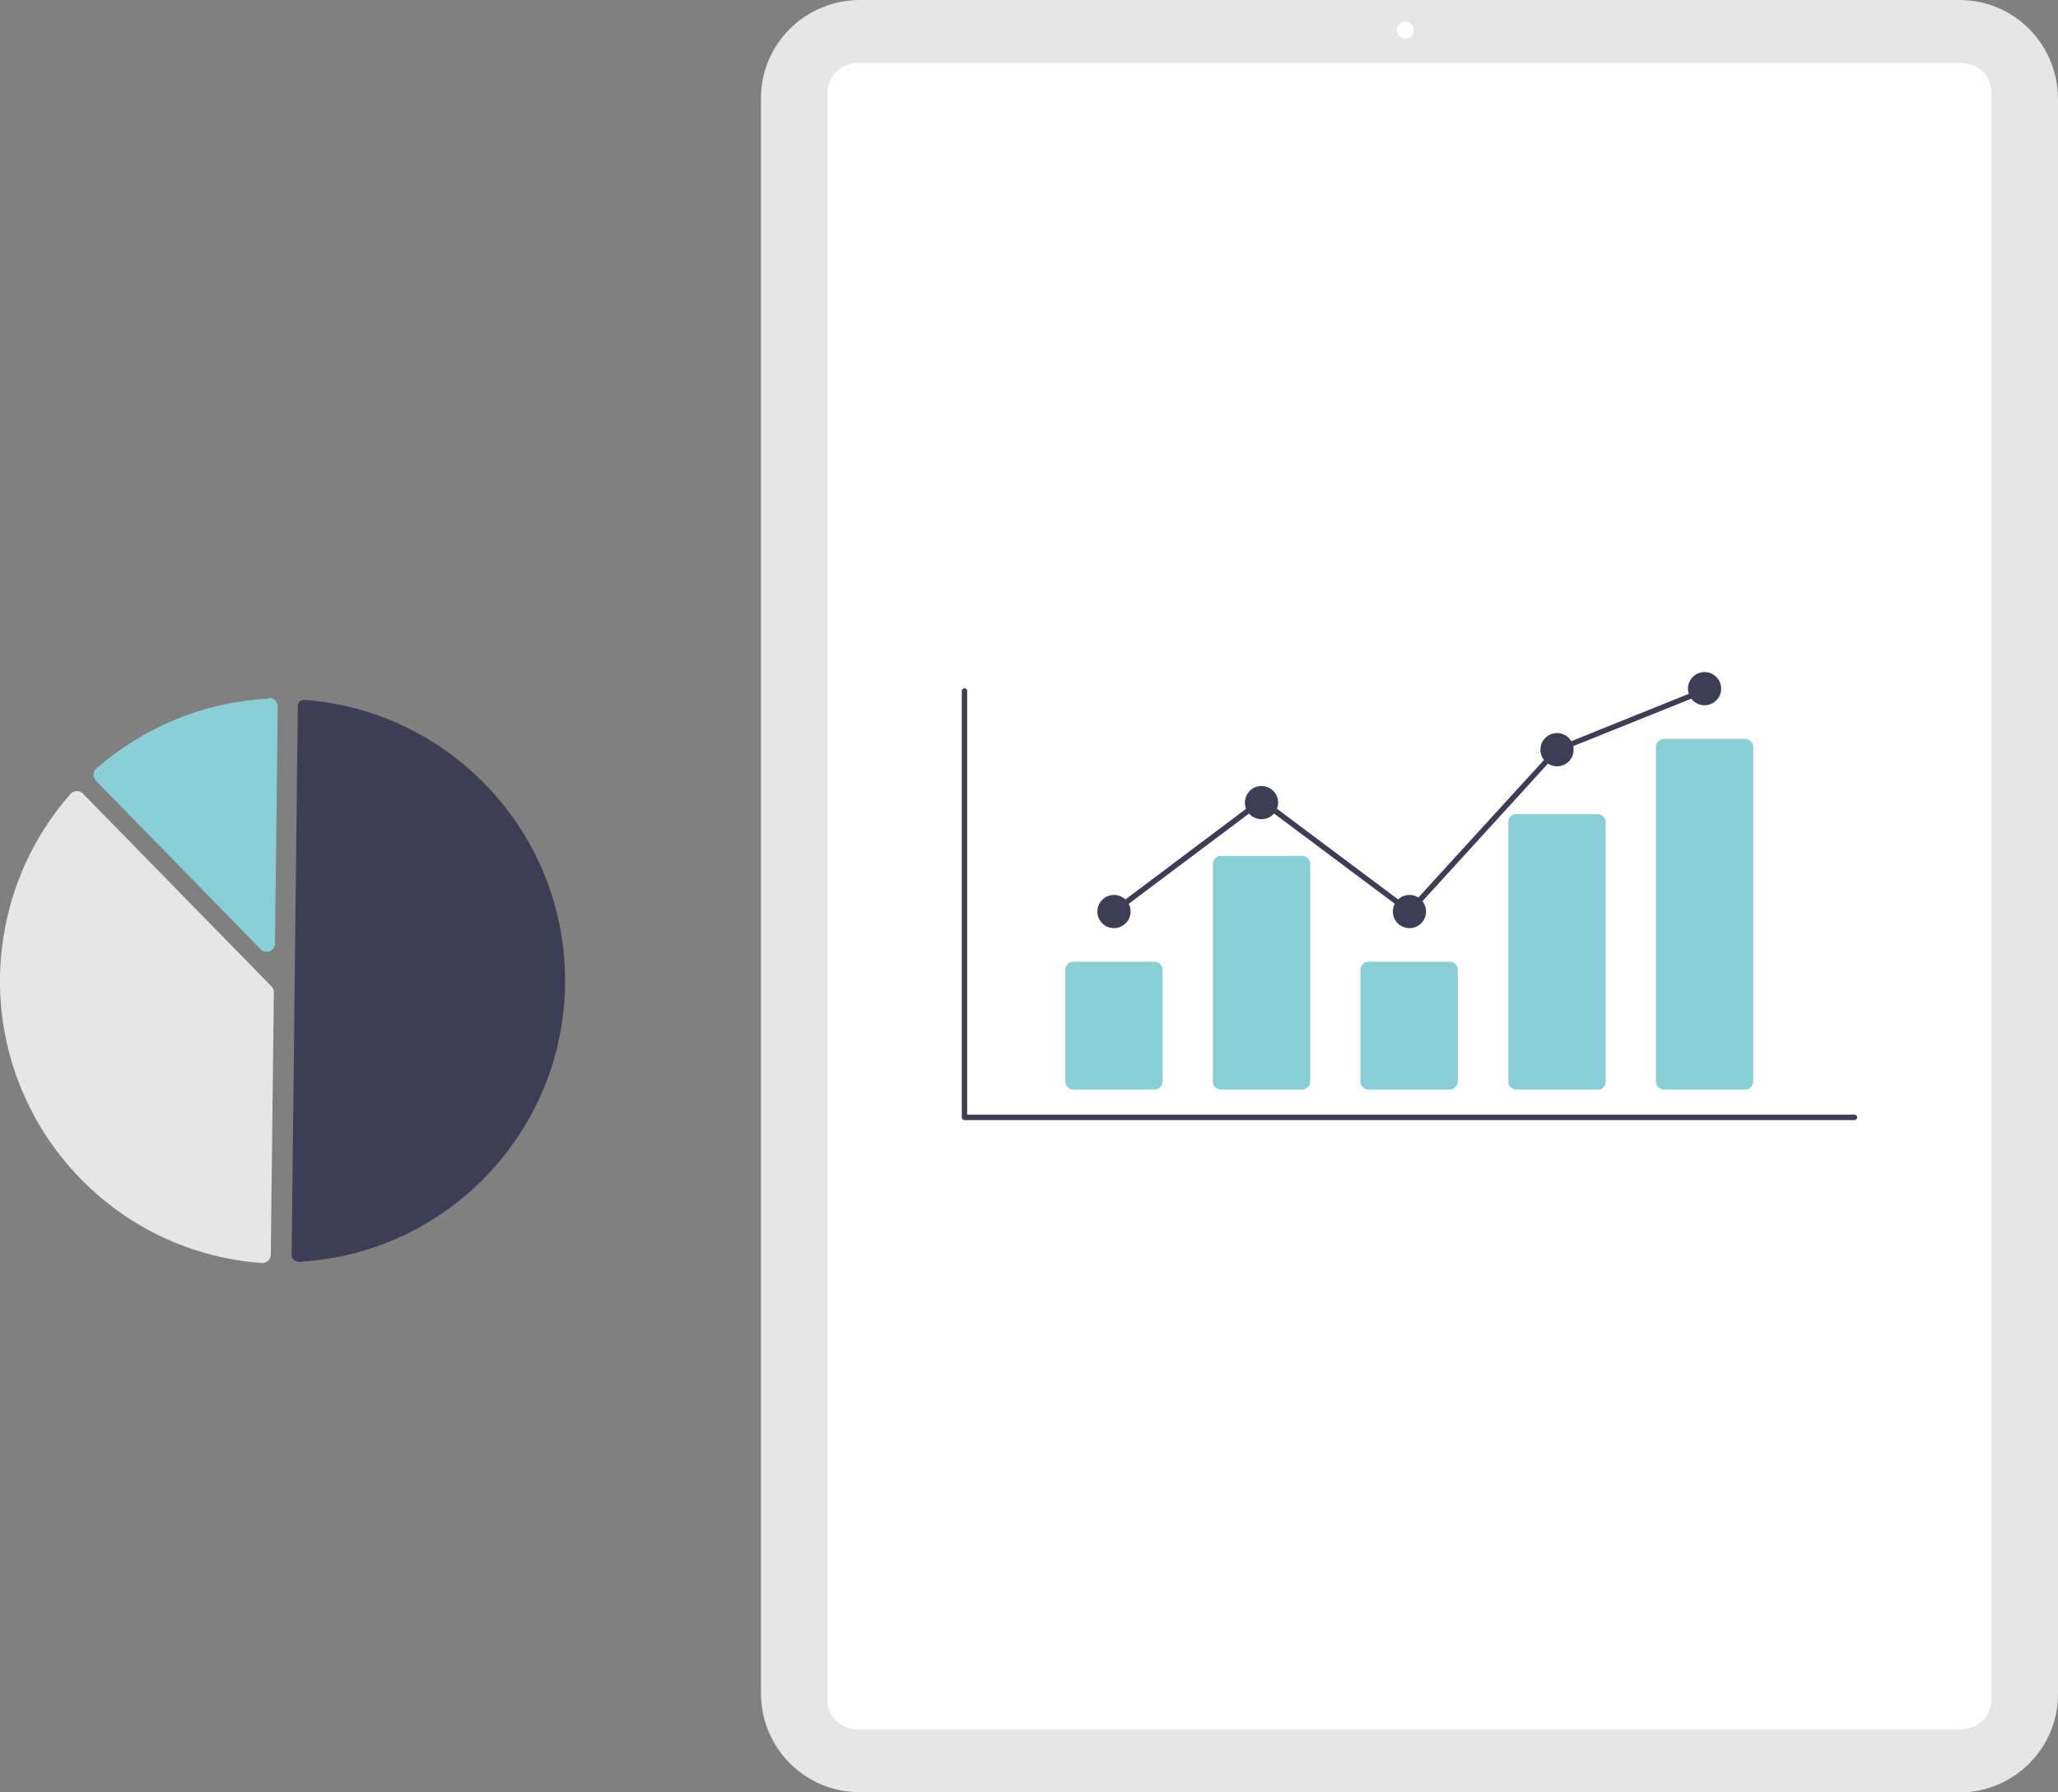 <svg xmlns="http://www.w3.org/2000/svg" xmlns:xlink="http://www.w3.org/1999/xlink" id="Layer_1" viewBox="0 0 532.8 464"><rect x="0" y="0" width="532.8" height="464" fill="#808080" stroke="none"/><defs><style>      .st0 {        fill: #e6e6e6;      }      .st1 {        fill: #8acfd6;      }      .st2 {        fill: #3f3d56;      }      .st3 {        fill: #fff;      }    </style></defs><path class="st0" d="M507.3,464H222.5c-14.1,0-25.4-11.4-25.5-25.5V25.5c0-14.1,11.4-25.4,25.5-25.5h284.8c14.1,0,25.4,11.4,25.5,25.5v413.1c0,14.1-11.4,25.4-25.5,25.5Z"></path><path class="st3" d="M507.8,447.8H222c-4.3,0-7.8-3.5-7.8-7.8V24.1c0-4.3,3.5-7.8,7.8-7.8h285.8c4.3,0,7.8,3.5,7.8,7.8v415.8c0,4.3-3.5,7.8-7.8,7.8Z"></path><circle class="st3" cx="363.8" cy="7.8" r="2.2"></circle><path class="st2" d="M480.1,290h-230.4c-.4,0-.7-.3-.7-.7v-110.4c0-.4.3-.7.7-.7.4,0,.7.3.7.7v109.7h229.7c.4,0,.7.3.7.7,0,.4-.3.7-.7.7Z"></path><path class="st1" d="M298.9,282.1h-21c-1.2,0-2.1-1-2.1-2.1v-28.9c0-1.2,1-2.1,2.1-2.1h21c1.2,0,2.1,1,2.1,2.1v28.9c0,1.2-1,2.1-2.1,2.1Z"></path><path class="st1" d="M337.1,282.1h-21c-1.2,0-2.1-1-2.1-2.1v-56.3c0-1.2,1-2.1,2.1-2.1h21c1.2,0,2.1,1,2.1,2.1v56.3c0,1.2-1,2.1-2.1,2.1Z"></path><path class="st1" d="M375.3,282.1h-21c-1.2,0-2.1-1-2.1-2.1v-28.9c0-1.2,1-2.1,2.1-2.1h21c1.2,0,2.1,1,2.1,2.1v28.9c0,1.2-1,2.1-2.1,2.1Z"></path><path class="st1" d="M413.6,282.1h-21c-1.2,0-2.1-.9-2.1-2v-67.3c0-1.2,1-2.1,2.1-2h21c1.2,0,2.1.9,2.1,2v67.3c0,1.2-1,2.1-2.1,2Z"></path><path class="st1" d="M451.8,282.1h-21c-1.2,0-2.1-1-2.1-2.1v-86.6c0-1.2,1-2.1,2.1-2.1h21c1.2,0,2.1,1,2.1,2.1v86.6c0,1.2-1,2.1-2.1,2.1Z"></path><circle class="st2" cx="288.4" cy="236" r="4.3"></circle><circle class="st2" cx="326.6" cy="207.8" r="4.3"></circle><circle class="st2" cx="364.9" cy="236" r="4.3"></circle><circle class="st2" cx="403.1" cy="194.1" r="4.3"></circle><circle class="st2" cx="441.3" cy="178.3" r="4.3"></circle><polygon class="st2" points="365 236.9 326.6 208.2 288.9 236.5 288 235.4 326.6 206.4 364.8 235 402.7 193.5 402.8 193.5 441 178.1 441.6 179.4 403.5 194.7 365 236.9"></polygon><path class="st2" d="M77.1,326.7s0,0,.1,0c40.2-2.1,71.1-36.4,69-76.6-1.9-36.6-30.8-66.1-67.3-68.9-.5,0-.9.1-1.3.4-.3.3-.5.7-.5,1.2l-1.6,142.1c0,.9.7,1.7,1.7,1.7h0Z"></path><path class="st0" d="M19.9,204.8c.6,0,1.1.2,1.5.6l48.9,50c.4.4.6,1,.6,1.5l-.8,68c0,.6-.3,1.2-.7,1.5-.4.4-1,.6-1.6.6C27.5,324.1-2.8,288.9.2,248.5c1.2-15.9,7.5-31,18.1-43,.4-.4,1-.7,1.6-.7,0,0,0,0,0,0Z"></path><path class="st1" d="M69.7,180.7c.5,0,1.1.2,1.5.6.4.4.7,1,.7,1.6l-.7,61.4c0,1.2-1,2.1-2.2,2.1-.6,0-1.1-.2-1.5-.6l-42.7-43.7c-.8-.8-.8-2.2,0-3h0s0,0,0,0c12.4-10.9,28.2-17.4,44.7-18.2,0,0,0,0,.1,0Z"></path></svg>